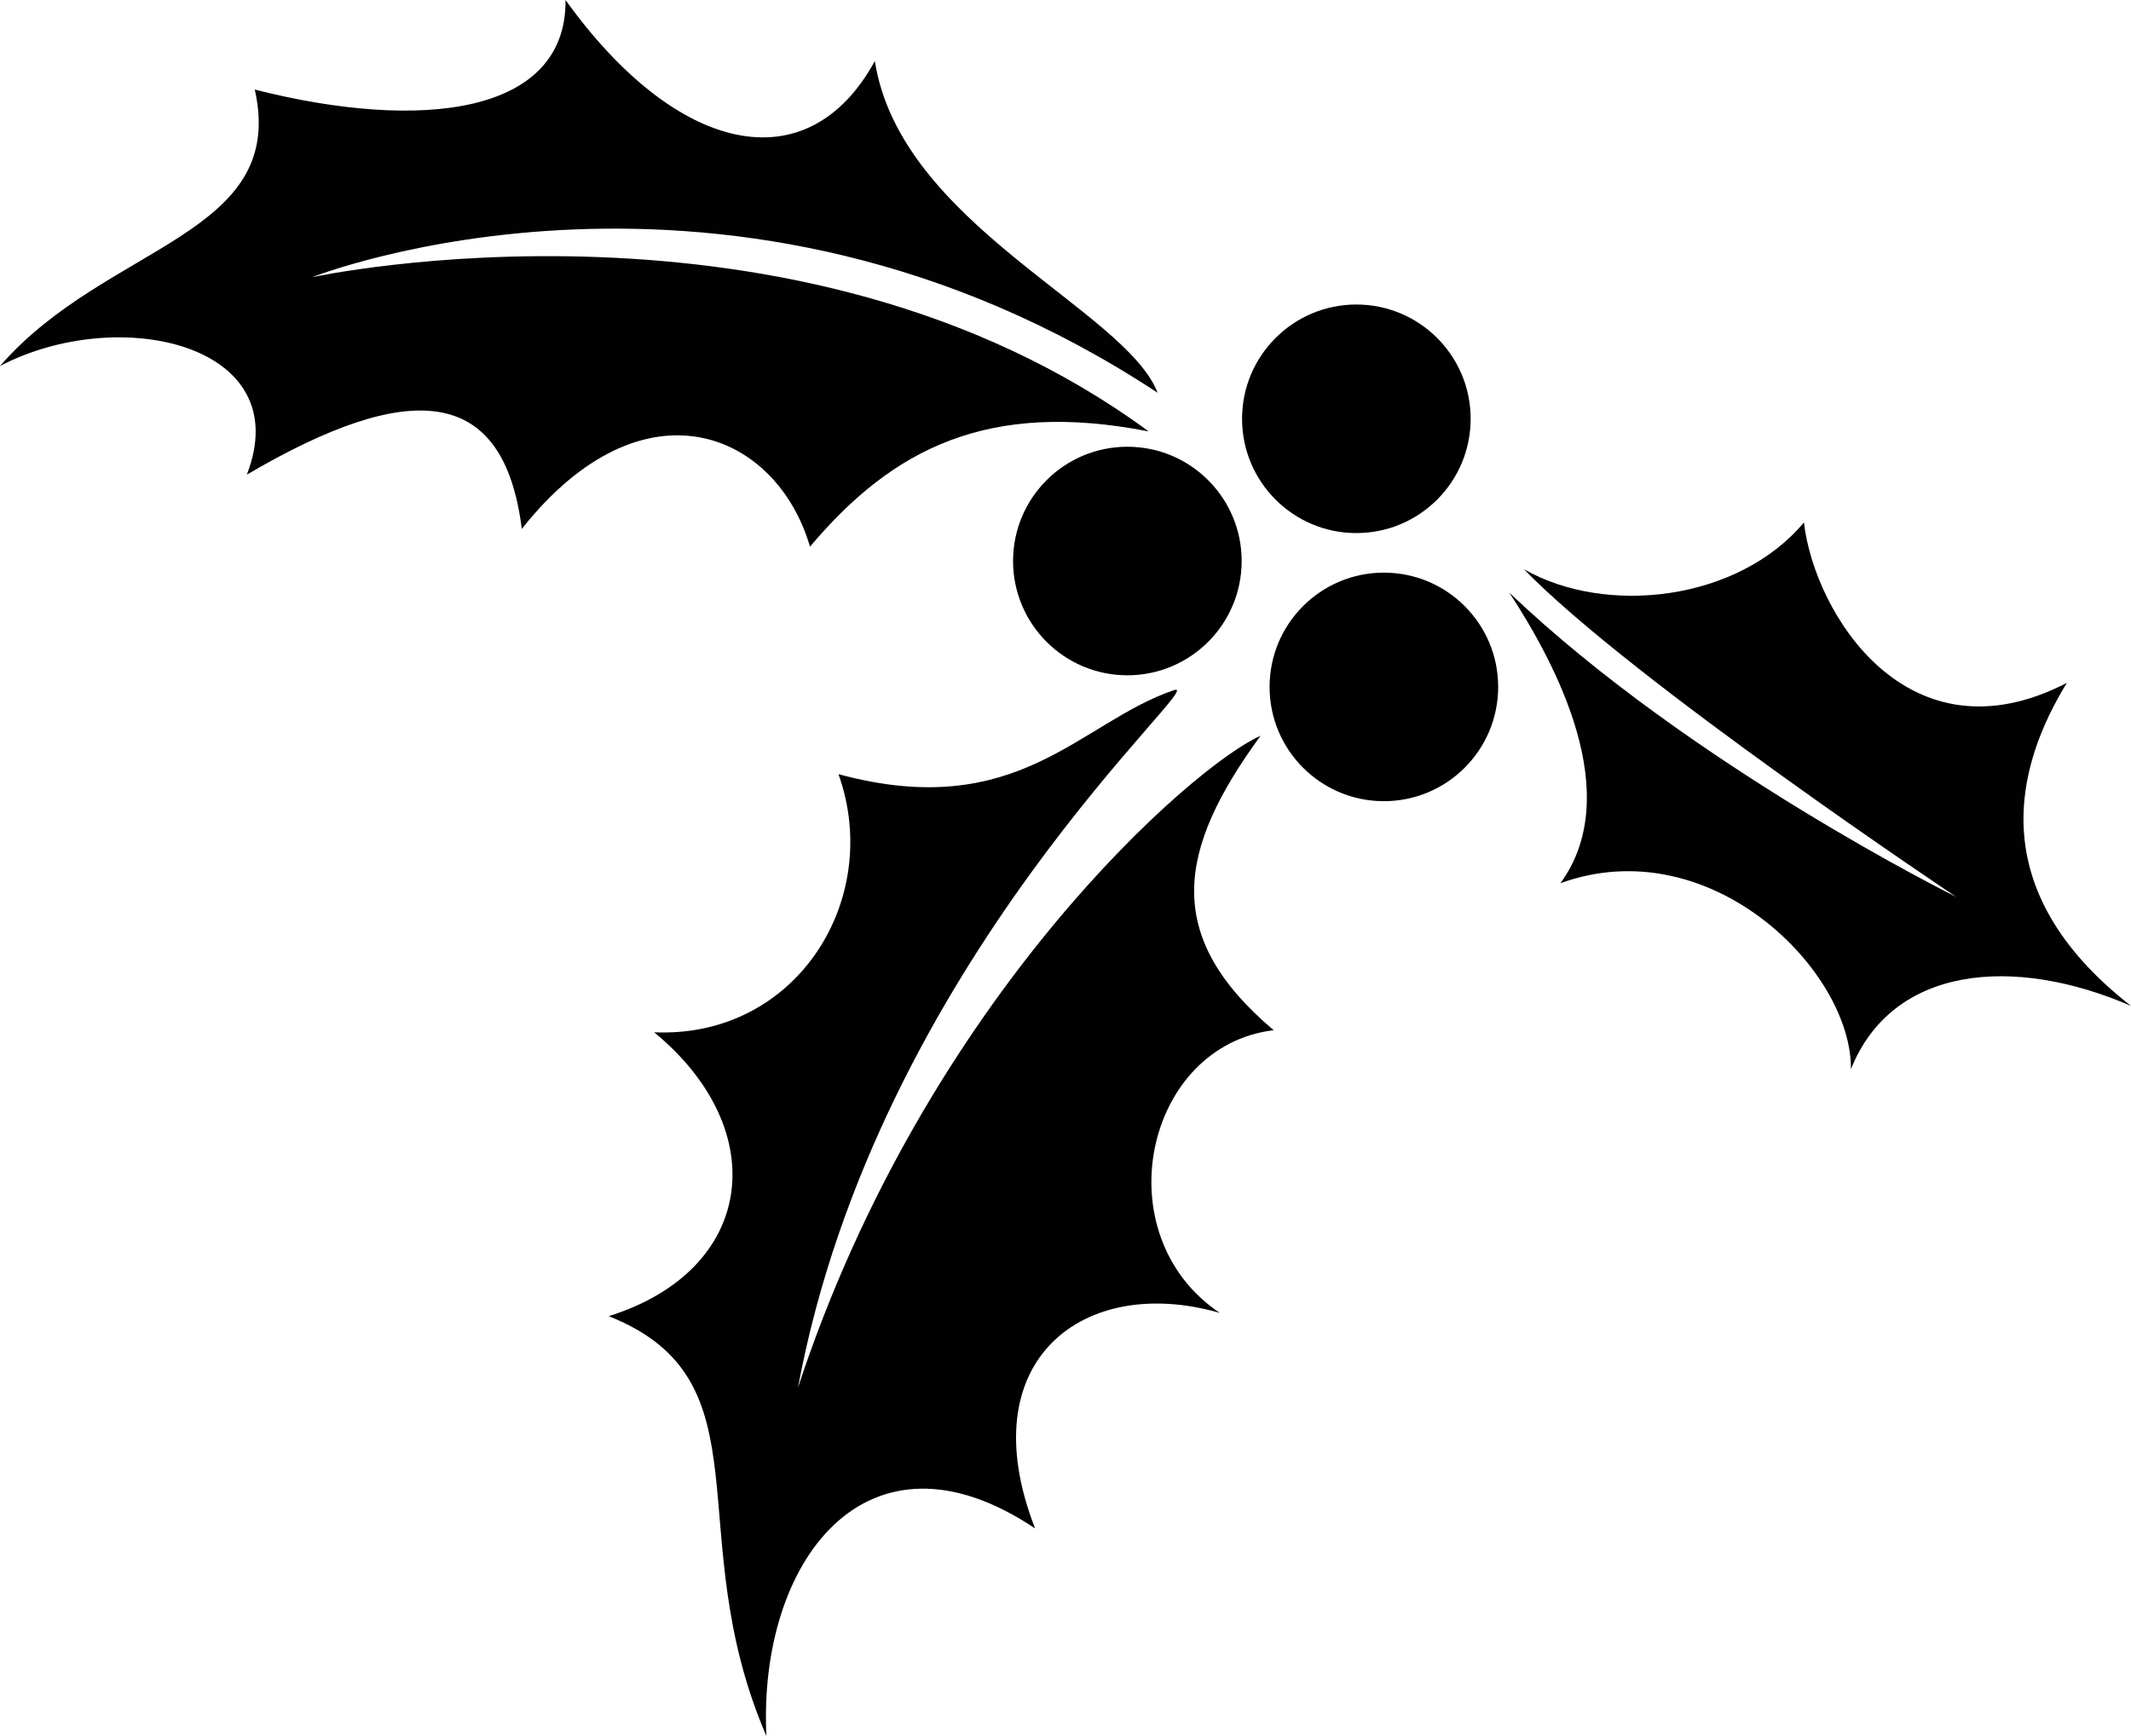 <?xml version="1.0" encoding="utf-8"?>
<!-- Generator: Adobe Illustrator 17.0.0, SVG Export Plug-In . SVG Version: 6.00 Build 0)  -->
<!DOCTYPE svg PUBLIC "-//W3C//DTD SVG 1.1//EN" "http://www.w3.org/Graphics/SVG/1.1/DTD/svg11.dtd">
<svg version="1.1" id="Layer_1" xmlns="http://www.w3.org/2000/svg" xmlns:xlink="http://www.w3.org/1999/xlink" x="0px" y="0px"
	 width="283.465px" height="230.975px" viewBox="0 0 283.465 230.975" enable-background="new 0 0 283.465 230.975"
	 xml:space="preserve">
<g>
	<circle cx="184.083" cy="91.391" r="15.204"/>
	<circle cx="149.962" cy="74.641" r="15.204"/>
	<circle cx="180.422" cy="55.719" r="15.204"/>
	<path d="M167.679,97.894c-8.715,3.788-44.433,34.649-61.538,86.745c10.594-56.906,55.217-94.595,49.999-92.813
		c-12.597,4.302-20.757,17.637-44.604,11.174c5.95,16.633-5.572,35.174-24.521,34.341c15.8,12.999,13.507,31.635-6.038,37.768
		c21.596,8.585,9.277,28.751,20.97,55.866c-1.141-23.144,13.288-42.678,35.741-27.623c-8.745-22.441,6.552-33.886,24.562-28.675
		c-15.457-10.411-9.974-35.546,7.173-37.614C154.597,124.542,156.618,113.032,167.679,97.894z"/>
	<path fill="#010101" d="M200.76,78.836c24.106,23.011,59.448,40.487,59.448,40.487s-43.066-28.732-57.486-43.582
		c10.964,6.239,28.479,4.208,37.237-6.229c1.406,12.126,13.845,32.257,34.972,21.342c-6.658,10.876-11.432,27.405,8.534,42.977
		c-15.67-6.785-31.75-5.33-37.256,8.416c0.117-13.122-18.726-31.964-38.643-24.739C216.167,105.724,207.067,88.482,200.76,78.836z"
		/>
	<path fill="#010101" d="M0,48.699c14.133-16.297,38.287-17.273,33.891-36.781C56.167,17.568,75.37,15.174,75.227,0
		c14.692,20.465,32.147,24.568,41.146,8.119c3.371,21.71,33.324,33.058,37.615,44.138C97.13,14.807,41.528,36.878,41.528,36.878
		s64.399-13.971,111.267,20.521c-21.39-4.193-34.047,2.272-45.049,15.336c-4.436-15.214-22.113-22.825-38.338-2.367
		c-2.395-19.203-14.984-19.895-36.575-7.217C39.582,45.752,15.775,40.433,0,48.699z"/>
</g>
</svg>
